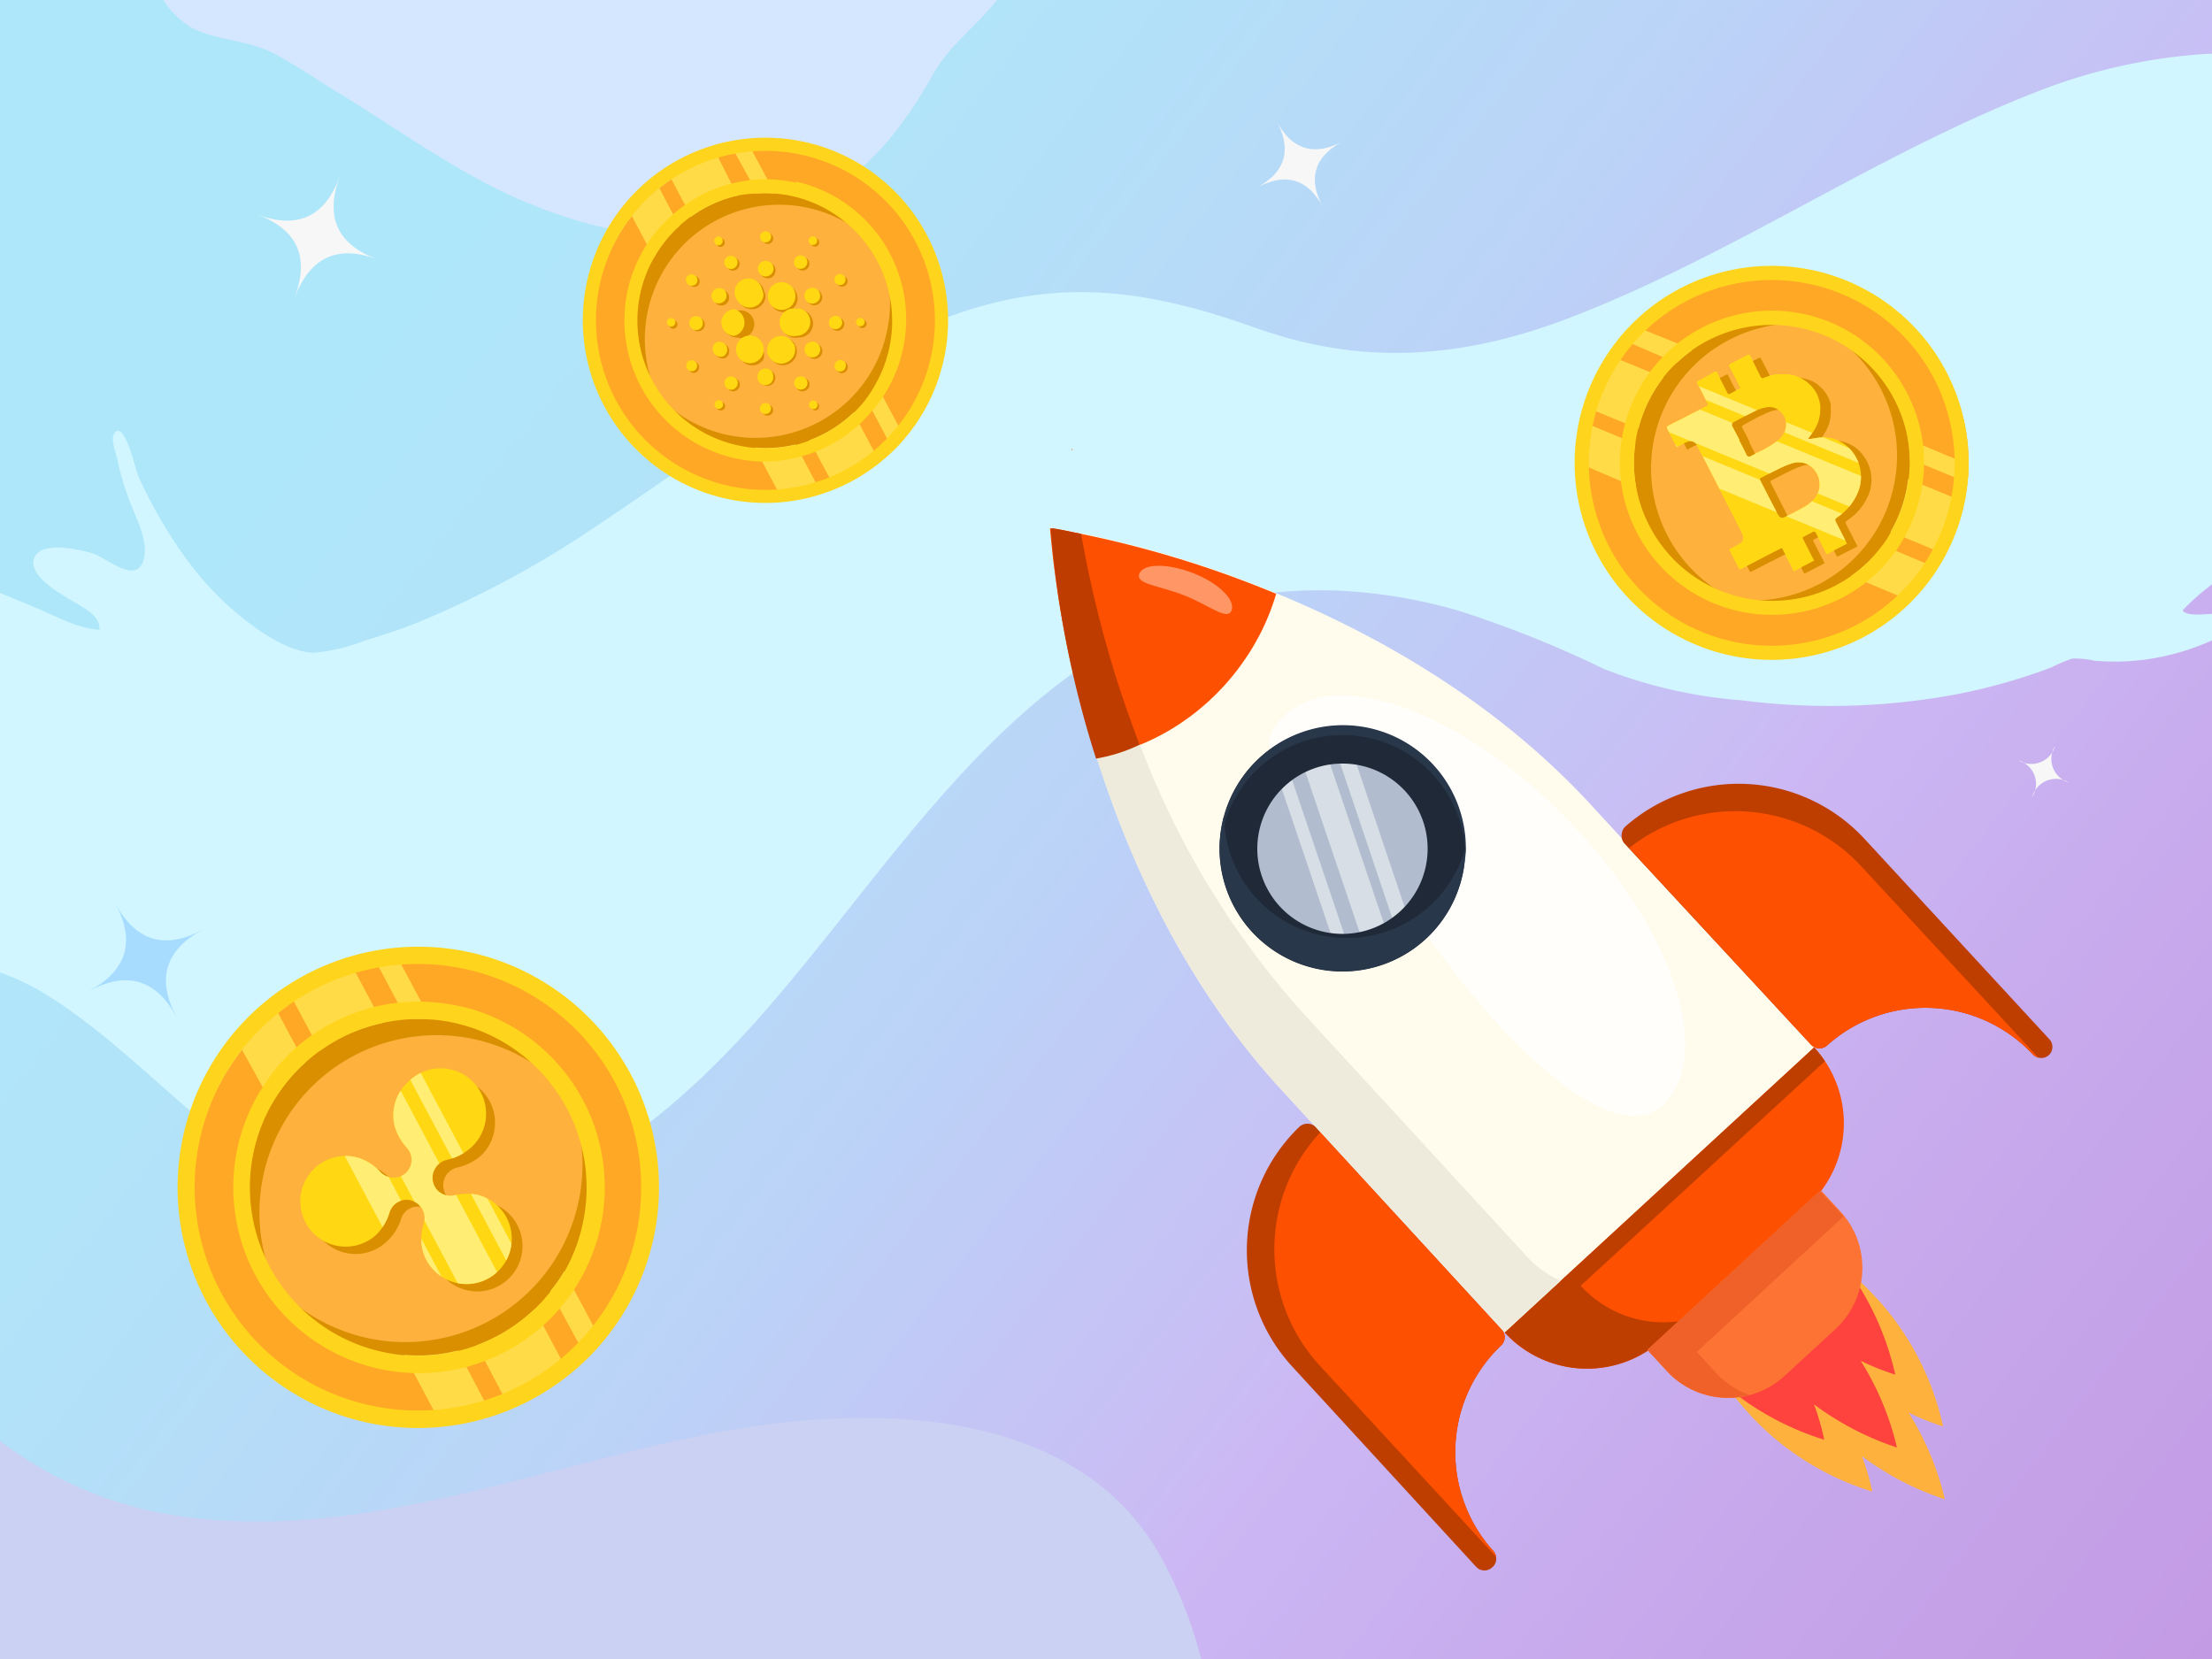 <svg xmlns="http://www.w3.org/2000/svg" viewBox="0 0 160 120"><rect x="0" y="0" width="160" height="120" fill="#808080" stroke="none"/><defs><clipPath id="clip-path"><path d="M91.56 66.48A7.53 7.53 0 1 0 92 55.85a7.53 7.53 0 0 0-.44 10.63" class="cls-1"/></clipPath><clipPath id="clip-path-2"><path id="b_stroke" d="M122.87 27.55c-.11.05-.13.1-.07.21l.48.94.23.45c.08.16.08.16-.08.24l-2.76 1.41c-.1.05-.13.1-.07.2l.1.21c.07.12.13.24.19.36l.33.63c0 .1.1.12.19.07a5 5 0 0 1 .64-.31.51.51 0 0 1 .67.21c.09.16.18.32.26.48l.21.4c.31.59.61 1.18.91 1.77l1.71 3.32a5 5 0 0 1 .24.52.48.48 0 0 1-.22.68c-.19.12-.39.23-.59.33s-.14.08-.07.22c.19.39.39.77.59 1.15.08.16.08.16.24.08l2.75-1.42c.15-.07.15-.07.22.08l.79 1.53 1.46-.76-.75-1.47c-.11-.23-.12-.19.1-.31l.56-.29c.11-.06.16 0 .21.06l.72 1.4c0 .05.05.1.08.14l1.46-.75-.83-1.63c-.06-.11 0-.17.06-.24a3.94 3.94 0 0 0 1.48-1.68 2.92 2.92 0 0 0-.25-3 2.67 2.67 0 0 0-1.34-1 2.8 2.8 0 0 0-1.34-.1l-.44.07h-.17c.1-.15.2-.27.3-.4a4 4 0 0 0 .24-.38 2.66 2.66 0 0 0 .35-1.24 3 3 0 0 0 0-.43 2 2 0 0 0-.06-.3 2.5 2.5 0 0 0-.29-.7 2.7 2.7 0 0 0-.55-.62 2.5 2.5 0 0 0-1-.51 3.65 3.65 0 0 0-2.19.16.15.15 0 0 1-.22-.08c-.24-.49-.49-1-.74-1.46-.09-.16-.09-.16-.25-.07l-1.13.58c-.18.09-.18.09-.09.27.24.45.47.91.7 1.36.08.14.08.14-.07.22l-.62.32c-.1.06-.15.05-.21-.06-.23-.47-.48-.94-.72-1.41 0-.1-.09-.13-.18-.09Zm8.24 8.68a4 4 0 0 1-.89.6 13 13 0 0 1-1.16.58.27.27 0 0 1-.38-.09 2.7 2.7 0 0 1-.28-.49c-.16-.29-.3-.58-.45-.86l-.64-1.25v-.12c.49-.25 1-.52 1.48-.75a5 5 0 0 1 .73-.3 1.55 1.55 0 0 1 1.28.06 1.65 1.65 0 0 1 .31 2.62m-4.34-6.41a3.3 3.3 0 0 1 1.09-.37 1.21 1.21 0 0 1 1.29.89 1.2 1.2 0 0 1 0 .72 1 1 0 0 1-.13.33 1.8 1.8 0 0 1-.46.51 8 8 0 0 1-1.2.73l-.3.14-.48.26c-.1 0-.16 0-.22-.07l-.27-.55c-.1-.18-.19-.37-.29-.56v-.07l-.53-1c0-.1 0-.15.07-.21.48-.26.95-.52 1.43-.75" class="cls-2" data-name="b stroke"/></clipPath><clipPath id="clip-path-3"><path d="M34.72 86.46a3.9 3.9 0 0 0-1.86 0 1.28 1.28 0 0 1-1.55-1 1.33 1.33 0 0 1 1-1.56 3.85 3.85 0 0 0 1.69-.83 3.29 3.29 0 1 0-4.47-4.82 3.25 3.25 0 0 0-1 3.14 3.8 3.8 0 0 0 .88 1.61 1.29 1.29 0 0 1-.06 1.85 1.33 1.33 0 0 1-1.85-.09 3.6 3.6 0 0 0-1.53-1 3.28 3.28 0 1 0 1.26 5.54 3.8 3.8 0 0 0 .94-1.58 1.28 1.28 0 0 1 1.63-.87 1.31 1.31 0 0 1 .85 1.65 3.8 3.8 0 0 0-.11 1.83 3.28 3.28 0 1 0 4.18-3.86Z" class="cls-1"/></clipPath><linearGradient id="Безымянный_градиент_40" x1="-9.36" x2="190.77" y1="-9.45" y2="146.09" gradientUnits="userSpaceOnUse"><stop offset=".19" stop-color="#afe7fa"/><stop offset=".3" stop-color="#b2e2f9"/><stop offset=".44" stop-color="#bbd3f7"/><stop offset=".58" stop-color="#cabbf4"/><stop offset=".59" stop-color="#ccb8f4"/><stop offset=".7" stop-color="#c7a9ec"/><stop offset=".87" stop-color="#c298e3"/><stop offset="1" stop-color="#c092e0"/></linearGradient><style>.cls-1{fill:none}.cls-2{fill:#ffd712}.cls-9{fill:#fd5000}.cls-14{fill:#29374a}.cls-15{fill:#feb13d}.cls-17{fill:#be3e00}.cls-19{fill:#fd7333}.cls-23{fill:#fea826}.cls-24{fill:#d98f00}.cls-25{fill:#ffdc47}.cls-26{fill:#ffd41c}.cls-29{fill:#ffee73}.cls-31{fill:#f7f7f7}</style></defs><g id="Слой_1" data-name="Слой 1"><path d="M0 0h160v120H0z" style="fill:url(#Безымянный_градиент_40)"/><path d="M160 42.27a17 17 0 0 0-2.13 1.88c.25.4 1.29.3 2.13.25v1.92a17.3 17.3 0 0 1-5 1.41 16.7 16.7 0 0 1-3.53.06 5.8 5.8 0 0 0-1.59-.15 12 12 0 0 0-1.53.65 42 42 0 0 1-7.21 2 50.1 50.1 0 0 1-15.12.37 34.8 34.8 0 0 1-10-2.27 79 79 0 0 0-10.66-4.26c-7.56-2.13-15.6-2.08-22.7 1.49-12.88 6.46-20.2 20.22-29.86 30.29-7.28 7.58-18.44 15.36-29.29 10.89-8-3.29-13.13-10.56-20.39-15A18.6 18.6 0 0 0 0 70.34V42.89l2.43 1c1.43.59 3.19 1.6 4.76 1.66.1-.78-.72-1.34-1.31-1.7-.92-.58-3.82-2-3.43-3.4s3.31-.7 4.26-.42 3.13 2.3 3.67.49c.39-1.3-.46-2.84-.89-4a19.7 19.7 0 0 1-1-3.27c-.09-.45-.49-1.45-.24-1.88C9 30.25 9.8 34 10 34.43a33.6 33.6 0 0 0 3.52 6.06 23.3 23.3 0 0 0 2.63 3c1.56 1.45 4.26 3.61 6.49 3.73a13.3 13.3 0 0 0 3.79-.9c1.23-.36 2.45-.77 3.65-1.24a71.7 71.7 0 0 0 13.37-7.24C51.91 32.22 60 25.73 69.73 22.53c7.54-2.48 13.83-1.4 21.08 1.18 7.94 2.84 15.29 2.2 23.11-.87 11.52-4.5 21.74-11.62 33.22-16.13a40.6 40.6 0 0 1 12.57-2.82h.29Z" style="fill:#d1f6ff"/><path d="M86.88 120H0v-15.78a28 28 0 0 0 11.76 5.24c14.17 2.6 28.3-4 42.08-6.18 10.38-1.66 24-1.14 29.94 9a31 31 0 0 1 3.1 7.72" style="fill:#cad1f2"/><path d="M72.1 0c-1.44 1.89-3.41 3.23-4.6 5.36-2.24 4-4.87 7.32-9.12 9.47-6.91 3.51-13.78 2.58-20.68-.35-4.64-2-9-5.19-13.32-7.83-1.54-.94-3.06-2-4.66-2.83-1.86-.95-4.26-.89-6-1.9A6.4 6.4 0 0 1 11.81 0Z" style="fill:#d4e7ff"/></g><g id="Слой_2" data-name="Слой 2"><path d="m92.73 78.87 16.14 17.54 22.4-20.61-16.14-17.53c-6.91-7.52-15.47-12.34-22.82-15.36a76.5 76.5 0 0 0-16.2-4.73H76a74.6 74.6 0 0 0 3.37 16.66c2.35 7.56 6.44 16.51 13.36 24.03" style="fill:#fffced"/><path d="M101.47 65c-5.83-9.13-12.3-9.57-8.57-13.21s12.88-.31 20.45 7.44 10.69 17 7 20.62S107.8 75 101.47 65" style="fill:#fffefa"/><path d="M79.32 54.81a16.5 16.5 0 0 0 5.29-2 17 17 0 0 0 2.87-2.14 17 17 0 0 0 2.39-2.72 16.7 16.7 0 0 0 2.44-5 76.5 76.5 0 0 0-16.2-4.73h-.16a74.6 74.6 0 0 0 3.37 16.59" class="cls-9"/><path d="M91.56 66.48A7.53 7.53 0 1 0 92 55.85a7.53 7.53 0 0 0-.44 10.63" style="fill:#b1bdce"/><g style="clip-path:url(#clip-path)"><path d="m103.15 70.204-1.045.352-7.417-22.021 1.045-.352zm-1.61.843-1.771.6-7.424-21.96 1.771-.599zm-2.822.915-.863.291-7.424-21.959.862-.291z" style="fill:#d8dee6"/></g><path d="M103.12 67.93a8.89 8.89 0 1 0-12.56-.52 8.9 8.9 0 0 0 12.56.52M92.93 56.86a6.16 6.16 0 1 1-.36 8.7 6.16 6.16 0 0 1 .36-8.7" style="fill:#1f2937"/><path d="M91.08 54.84A8.89 8.89 0 0 1 106 62.07a8.89 8.89 0 0 0-17.75-.74 8.9 8.9 0 0 1 2.83-6.49" class="cls-14"/><path d="M88.54 59A8.89 8.89 0 0 0 106 61.32 8.89 8.89 0 1 1 88.54 59" class="cls-14"/><path d="M134 92.18c.67.61 1.35 1.28 2 2a20.1 20.1 0 0 1 4.55 9 18 18 0 0 1-2.49-1 21 21 0 0 1 2.62 6.27 21 21 0 0 1-6-3.12 18 18 0 0 1 .75 2.56 20.1 20.1 0 0 1-8.58-5.27c-.68-.72-1.29-1.46-1.84-2.17Z" class="cls-15"/><path d="M133.93 92.2a20.8 20.8 0 0 1 3.16 7.23 18 18 0 0 1-2.5-1 20.6 20.6 0 0 1 2.62 6.27 21 21 0 0 1-6-3.12 17 17 0 0 1 .74 2.56 20.6 20.6 0 0 1-6.94-3.73Z" style="fill:#fe423d"/><path d="m95.17 81.52 13.43 14.62a.82.82 0 0 1 0 1.16 10.65 10.65 0 0 0-.58 14.89.74.74 0 0 1 .19.41.78.78 0 0 1-.25.75.82.82 0 0 1-1.17 0L93.41 98.78A12.41 12.41 0 0 1 94 81.49a.9.9 0 0 1 .59-.21.84.84 0 0 1 .58.24" class="cls-17"/><path d="m95.51 81.89 13.09 14.25a.82.82 0 0 1 0 1.16 10.65 10.65 0 0 0-.58 14.89.74.74 0 0 1 .19.41L95.4 98.71a12.43 12.43 0 0 1 .11-16.82" class="cls-9"/><path d="M117.49 61 131 75.57a.83.83 0 0 0 1.16.05 10.64 10.64 0 0 1 14.88.65.8.8 0 0 0 .4.23.82.82 0 0 0 .77-.19.82.82 0 0 0 0-1.17l-13.37-14.49a12.4 12.4 0 0 0-17.28-.86.84.84 0 0 0-.26.57.82.82 0 0 0 .19.64" class="cls-17"/><path d="M117.84 61.34 131 75.57a.83.83 0 0 0 1.16.05 10.64 10.64 0 0 1 14.88.65.8.8 0 0 0 .4.23L134.6 62.63a12.4 12.4 0 0 0-16.76-1.29m12.917 25.874-10.477 9.644a8.1 8.1 0 0 1-11.446-.474l22.397-20.615a8.1 8.1 0 0 1-.474 11.445" class="cls-9"/><path d="M108.84 96.38a8.08 8.08 0 0 0 11.44.47l1.45-1.33a8.6 8.6 0 0 1-1.76.12 8.1 8.1 0 0 1-5.63-2.64L132 76.76a8 8 0 0 0-.78-1Z" class="cls-17"/><path d="m108.83 96.38-16.1-17.51c-6.92-7.52-11-16.47-13.41-24.06 0-.11-.07-.22-.1-.33a12 12 0 0 0 3.23-.65 61.2 61.2 0 0 0 11.78 19.42l16.1 17.51a7.7 7.7 0 0 0 2.55 1.89Z" style="fill:#efebdc"/><path d="M77.51 32.54h.1l-.12-.07a.1.1 0 0 0 .02.07" class="cls-9"/><path d="m132.678 96.202-3.583 3.298a6 6 0 0 1-8.478-.351l-1.388-1.508 12.507-11.514 1.355 1.472a6 6 0 0 1-.413 8.603" class="cls-19"/><path d="m119.16 97.64 1.39 1.51.26.27a6 6 0 0 0 8.28.08l3.58-3.29a6.05 6.05 0 0 0 .56-8.31l-.2-.24-1.4-1.51Z" class="cls-19"/><path d="m119.16 97.64 1.39 1.51.26.27a6.05 6.05 0 0 0 5.73 1.48 6.1 6.1 0 0 1-2.16-1.33l-.26-.27-1.39-1.51 10.6-9.79-.1-.12-.2-.24-1.4-1.51Z" style="fill:#ef6129"/><path d="M76 38.22h.1c.31 0 1 .17 2.1.39a83 83 0 0 0 2.6 10.62q.72 2.25 1.63 4.64a11.8 11.8 0 0 1-3.15 1A73.7 73.7 0 0 1 76 38.22" style="fill:#be3c00"/><path d="M82.41 41.5c-.3.76 1.42.84 3.26 1.57s3.11 1.85 3.41 1.09-.94-2-2.79-2.71-3.58-.71-3.88.05" style="fill:#fe9666"/><path d="M68.17 26.19a12.64 12.64 0 0 1-2.72 5.48 10 10 0 0 1-.83.9c-.31.3-.64.59-1 .86a12.9 12.9 0 0 1-3.22 1.87c-.33.13-.67.25-1 .35a12.67 12.67 0 0 1-6.4.24 12.75 12.75 0 0 1-7.3-20.29 13 13 0 0 1 2-2c.27-.22.56-.44.85-.64a13 13 0 0 1 3.36-1.64q.63-.2 1.26-.33a12 12 0 0 1 1.21-.19 12.76 12.76 0 0 1 13.79 15.39" class="cls-23"/><path d="M64.76 25.4a10.1 10.1 0 0 1-2.08 4.27c-.2.24-.41.48-.63.7a9 9 0 0 1-.74.67 9.9 9.9 0 0 1-2.45 1.47c-.25.1-.51.19-.77.27a8.8 8.8 0 0 1-2.1.41 9.3 9.3 0 0 1-2.72-.19A9.75 9.75 0 0 1 46 21.28a10.1 10.1 0 0 1 1.84-4 9.7 9.7 0 0 1 1.5-1.57 8 8 0 0 1 .65-.5 9.4 9.4 0 0 1 2.54-1.29 8 8 0 0 1 .95-.27c.3-.06.61-.12.91-.15a9.3 9.3 0 0 1 3.1.15 9.76 9.76 0 0 1 7.27 11.75" class="cls-15"/><path d="M46.87 22.44a9.7 9.7 0 0 0 1.53 7.66 9.72 9.72 0 1 1 14.94-12.34 9.72 9.72 0 0 0-16.47 4.68" class="cls-24"/><path d="M64.15 24a9.7 9.7 0 0 0-1.53-7.66 9.72 9.72 0 1 1-14.94 12.39A9.72 9.72 0 0 0 64.15 24" class="cls-24"/><path d="M49.13 16.35a9.1 9.1 0 0 0-1.83 2.3l-.52-1-1.09-2.05a13 13 0 0 1 2-2l1 1.9Zm10.26 19.3a13 13 0 0 1-2.79.51l-1.48-2.79-.52-1a9 9 0 0 0 2.93-.22L58 33Zm-6-21.51A9.1 9.1 0 0 0 50 15.67l-.45-.85-1-1.88a13 13 0 0 1 3.36-1.64l1 2Zm10.25 19.29a12.9 12.9 0 0 1-3.24 1.87L59 32.69l-.45-.85a9.2 9.2 0 0 0 3.18-2l.46.87ZM56 14a8 8 0 0 0-1.31 0l-.45-1-1.1-2a12 12 0 0 1 1.21-.19L55.52 13Zm9.45 17.67a10 10 0 0 1-.83.9l-1.49-2.8-.48-.91a8 8 0 0 0 .73-1.09l.52 1Z" class="cls-25"/><path d="M57.56 13.21a10.3 10.3 0 0 0-2-.24c-.43 0-.86 0-1.28.06a10 10 0 0 0-1.31.24 10.1 10.1 0 0 0-3.41 1.55 9 9 0 0 0-.85.66A10.16 10.16 0 0 0 45.4 21a10.22 10.22 0 0 0 7.77 12.15 11 11 0 0 0 1.95.24A10.1 10.1 0 0 0 58 33a9 9 0 0 0 1-.33 10.2 10.2 0 0 0 3.19-2 11 11 0 0 0 .93-1 10 10 0 0 0 .77-1 10.21 10.21 0 0 0-6.34-15.54Zm5.09 15.65a8.6 8.6 0 0 1-.91 1 9.2 9.2 0 0 1-3.18 2 9 9 0 0 1-1 .32 9 9 0 0 1-2.93.22 8.4 8.4 0 0 1-1.22-.18 9.23 9.23 0 0 1-6.11-13.57 9.1 9.1 0 0 1 1.83-2.3 8 8 0 0 1 .84-.68 9.1 9.1 0 0 1 3.42-1.53 8.4 8.4 0 0 1 1.33-.14A8 8 0 0 1 56 14a8.6 8.6 0 0 1 1.32.19 9.26 9.26 0 0 1 7 11 9.1 9.1 0 0 1-1 2.61 8 8 0 0 1-.67 1.06" class="cls-26"/><path d="M52.52 36.07A13.21 13.21 0 1 1 68.27 26a13.22 13.22 0 0 1-15.75 10.07M58 11.2a12.26 12.26 0 1 0 9.34 14.61A12.27 12.27 0 0 0 58 11.2" class="cls-26"/><g id="Layer_2" data-name="Layer 2"><g id="Layer_1-2" data-name="Layer 1-2"><path d="M52.32 23.41a1 1 0 0 0 .9 1h.06a1 1 0 1 0 0-1.92 1 1 0 0 0-.96.92m-3.59-.25a.31.31 0 0 0-.33.29.31.31 0 0 0 .29.33.31.31 0 1 0 0-.62Zm3.53-5.34a.31.31 0 0 0 .13-.42.32.32 0 0 0-.42-.14.31.31 0 0 0-.13.42.3.3 0 0 0 .42.14m.97 1.7a.48.48 0 1 0-.64-.21.47.47 0 0 0 .64.21M50 20.69a.4.4 0 0 0 .55-.11.41.41 0 0 0-.12-.55.39.39 0 0 0-.55.12.38.38 0 0 0 .12.54m.53 2.31a.48.48 0 0 0-.51.45.49.49 0 0 0 .46.51.48.48 0 0 0 .5-.45.47.47 0 0 0-.45-.51M50 26.22a.41.41 0 0 0-.18.53.4.4 0 0 0 .54.18.41.41 0 0 0 .17-.54.4.4 0 0 0-.53-.17M51.87 22a.55.55 0 0 0 .78-.16.56.56 0 0 0-.16-.78.57.57 0 0 0-.79.16.56.56 0 0 0 .17.78m5.92-2.51a.49.49 0 0 0 .67-.14.48.48 0 1 0-.8-.53.48.48 0 0 0 .13.67m.99-1.7a.31.31 0 0 0 .43-.09.32.32 0 0 0-.09-.43.3.3 0 0 0-.43.09.31.31 0 0 0 .09.43m-.91 4.7a1 1 0 1 0-.11 1.92h.05a1 1 0 0 0 1-1 1 1 0 0 0-.9-1Zm-4.32-.56a1 1 0 0 0 1.82-.44.9.9 0 0 0-.1-.43 1 1 0 1 0-1.72.87m7.54-1.24a.38.38 0 0 0 .17-.53.4.4 0 0 0-.71.36.41.41 0 0 0 .54.17m-2.44.31a.57.57 0 1 0 .76.25.56.56 0 0 0-.76-.25m-3.14-3.35a.41.41 0 0 0 .42-.38.41.41 0 0 0-.38-.42.4.4 0 1 0 0 .8Zm-.01 2.48a.56.56 0 0 0 .6-.53.57.57 0 1 0-.6.53m-3.06 5.78a.56.56 0 0 0 .25-.76.57.57 0 0 0-.76-.25.57.57 0 0 0 .51 1Z" class="cls-24"/><path d="M55.87 21a1 1 0 1 0 1.33-.28 1 1 0 0 0-.53-.15 1 1 0 0 0-.8.43m1.67 4a1 1 0 1 0-.42 1.29 1 1 0 0 0 .43-1.29Zm1.68-.08a.56.56 0 0 0-.78.16.56.56 0 0 0 .17.78.56.56 0 0 0 .78-.16.56.56 0 0 0-.17-.78m1.85-1.45a.48.48 0 0 0-.46-.5.47.47 0 0 0-.5.45.47.47 0 0 0 .45.51.5.5 0 0 0 .51-.46m1.33-.34a.31.31 0 0 0-.33.29.31.31 0 1 0 .62 0 .31.31 0 0 0-.29-.29m-1.26 3.09a.39.39 0 0 0-.54.11.4.4 0 1 0 .66.44.39.39 0 0 0-.12-.55m-8.83 2.9a.32.32 0 0 0-.43.09.31.31 0 0 0 .52.34.31.31 0 0 0-.09-.43m6.52-.03a.31.31 0 0 0-.13.42.32.32 0 0 0 .42.14.32.32 0 0 0-.29-.56M55.22 26a1 1 0 0 0-1.61-1.06 1 1 0 0 0 .28 1.34 1 1 0 0 0 .52.15.94.94 0 0 0 .81-.43m-1.92 1.43a.48.48 0 0 0-.67.13.49.49 0 0 0 .14.67.48.48 0 0 0 .66-.14.47.47 0 0 0-.13-.66m2.24 1.84a.39.39 0 0 0-.42.37.4.4 0 0 0 .8.05.4.4 0 0 0-.38-.42m.01-2.49a.56.56 0 0 0-.6.53.57.57 0 0 0 .53.6.58.58 0 0 0 .6-.54.55.55 0 0 0-.53-.59m2.31.61a.48.48 0 1 0 .44.85.48.48 0 0 0 .21-.64.48.48 0 0 0-.65-.21" class="cls-24"/></g></g><g id="Layer_2-2" data-name="Layer 2"><g id="Layer_1-2-2" data-name="Layer 1-2"><path d="M52.17 23.29a1 1 0 0 0 .9 1h.06a1 1 0 0 0 0-1.92 1 1 0 0 0-.96.92M48.58 23a.31.31 0 0 0-.33.29.3.3 0 0 0 .29.33.31.31 0 0 0 0-.62Zm3.53-5.3a.31.31 0 1 0-.29-.55.3.3 0 0 0-.13.41.3.3 0 0 0 .42.14m.97 1.71a.49.49 0 0 0 .22-.65.48.48 0 1 0-.22.65m-3.28 1.17a.4.4 0 1 0 .43-.67.39.39 0 0 0-.55.12.39.39 0 0 0 .12.55m.58 2.29a.48.48 0 1 0-.05 1 .47.47 0 0 0 .5-.45.47.47 0 0 0-.45-.55m-.53 3.23a.39.39 0 0 0-.17.53.39.39 0 0 0 .53.18.41.41 0 0 0 .17-.54.4.4 0 0 0-.53-.17m1.87-4.22a.57.57 0 0 0 .62-.95.57.57 0 0 0-.79.16.58.58 0 0 0 .17.79m5.92-2.51a.49.49 0 0 0 .67-.14.48.48 0 1 0-.8-.53.48.48 0 0 0 .13.67m.99-1.7a.31.31 0 0 0 .43-.09.32.32 0 0 0-.09-.43.31.31 0 0 0-.43.09.32.32 0 0 0 .09.43m-.91 4.7a1 1 0 1 0-.11 1.92 1 1 0 0 0 1-1 1 1 0 0 0-.9-1Zm-4.32-.56a1 1 0 0 0 1.82-.44.9.9 0 0 0-.1-.43 1 1 0 1 0-1.72.87m7.54-1.23a.4.4 0 1 0-.54-.18.42.42 0 0 0 .54.18m-2.44.3a.57.57 0 1 0 .76.25.56.56 0 0 0-.76-.25m-3.14-3.35a.41.41 0 0 0 .42-.38.4.4 0 1 0-.42.38M55.35 20a.58.58 0 0 0 .6-.54.55.55 0 0 0-.53-.59.56.56 0 0 0-.6.53.58.58 0 0 0 .53.6m-3.06 5.79a.56.56 0 0 0 .25-.76.57.57 0 0 0-.76-.25.57.57 0 0 0 .51 1Z" class="cls-2"/><path d="M55.72 20.84a1 1 0 1 0 1.33-.28 1 1 0 0 0-.53-.15 1 1 0 0 0-.8.43m1.67 4.03a1 1 0 1 0-.39 1.29 1 1 0 0 0 .43-1.29Zm1.68-.07a.56.56 0 0 0-.78.16.57.57 0 1 0 .78-.16m1.85-1.45a.48.48 0 0 0-.45-.5.47.47 0 0 0-.51.45.47.47 0 0 0 .45.51.5.5 0 0 0 .51-.46m1.33-.35a.31.31 0 0 0-.33.29.31.31 0 1 0 .62 0 .31.31 0 0 0-.29-.29M61 26.1a.39.39 0 0 0-.54.11.4.4 0 1 0 .66.44.39.39 0 0 0-.12-.55M52.16 29a.32.32 0 0 0-.43.09.31.31 0 0 0 .52.34.31.31 0 0 0-.09-.43m6.53 0a.31.31 0 0 0-.14.42.32.32 0 0 0 .42.14.31.31 0 0 0 .13-.42.3.3 0 0 0-.41-.14m-3.62-3.17a1 1 0 1 0-.81.44 1 1 0 0 0 .81-.44m-1.92 1.48a.48.48 0 0 0-.67.13.49.49 0 0 0 .14.67.47.47 0 0 0 .66-.14.47.47 0 0 0-.13-.66m2.24 1.84a.4.4 0 0 0-.42.37.4.4 0 0 0 .8.05.4.4 0 0 0-.38-.42m.01-2.49a.56.56 0 0 0-.6.53.57.57 0 1 0 1.13.06.55.55 0 0 0-.53-.59m2.31.61a.48.48 0 0 0-.21.65.48.48 0 1 0 .21-.65" class="cls-2"/></g></g><path d="M140.87 27.18a13.6 13.6 0 0 1 1.52 6.42 11 11 0 0 1-.08 1.31 13 13 0 0 1-.22 1.39 13.8 13.8 0 0 1-1.4 3.78c-.19.34-.39.67-.61 1a13.6 13.6 0 0 1-2 2.34 14 14 0 0 1-3.19 2.26 13.75 13.75 0 0 1-20-11.84 14 14 0 0 1 .26-3 11 11 0 0 1 .27-1.12 13.7 13.7 0 0 1 1.69-3.72 12.8 12.8 0 0 1 1.69-2.13 13.5 13.5 0 0 1 3.57-2.64 13.73 13.73 0 0 1 18.5 5.95" class="cls-23"/><path d="M137.5 28.87a10.9 10.9 0 0 1 1.21 5v1c0 .32-.09.72-.16 1.07a10.7 10.7 0 0 1-1 2.9c-.14.26-.29.51-.45.76a10.4 10.4 0 0 1-1.47 1.78 10.2 10.2 0 0 1-2.39 1.72 10.52 10.52 0 0 1-14.08-4.77 11 11 0 0 1-1.2-4.57 10.8 10.8 0 0 1 .16-2.34 8 8 0 0 1 .2-.86 10 10 0 0 1 1.22-2.82c.19-.3.39-.59.61-.88a9 9 0 0 1 .65-.75 10.3 10.3 0 0 1 2.68-2 10.51 10.51 0 0 1 14.02 4.76" class="cls-15"/><path d="M120.6 38.71a10.48 10.48 0 0 0 6.54 5.29 10.49 10.49 0 1 1 3.93-20.54 10.49 10.49 0 0 0-10.47 15.25" class="cls-24"/><path d="M136.06 28.16a10.5 10.5 0 0 0-6.54-5.32 10.49 10.49 0 1 1-3.92 20.54 10.49 10.49 0 0 0 10.46-15.22" class="cls-24"/><path id="b_stroke-2" d="M122.87 27.55c-.11.05-.13.1-.07.21l.48.94.23.45c.08.16.08.16-.08.24l-2.76 1.41c-.1.05-.13.1-.07.2l.1.21c.07.12.13.24.19.36l.33.63c0 .1.1.12.19.07a5 5 0 0 1 .64-.31.51.51 0 0 1 .67.21c.09.16.18.32.26.48l.21.4c.31.59.61 1.18.91 1.77l1.71 3.32a5 5 0 0 1 .24.52.48.48 0 0 1-.22.68c-.19.12-.39.23-.59.33s-.14.08-.07.22c.19.39.39.77.59 1.15.08.16.08.16.24.08l2.75-1.42c.15-.07.15-.07.22.08l.79 1.53 1.46-.76-.75-1.47c-.11-.23-.12-.19.1-.31l.56-.29c.11-.06.16 0 .21.06l.72 1.4c0 .05.05.1.08.14l1.46-.75-.83-1.63c-.06-.11 0-.17.06-.24a3.94 3.94 0 0 0 1.48-1.68 2.92 2.92 0 0 0-.25-3 2.67 2.67 0 0 0-1.34-1 2.8 2.8 0 0 0-1.34-.1l-.44.07h-.17c.1-.15.2-.27.3-.4a4 4 0 0 0 .24-.38 2.66 2.66 0 0 0 .35-1.24 3 3 0 0 0 0-.43 2 2 0 0 0-.06-.3 2.5 2.5 0 0 0-.29-.7 2.7 2.7 0 0 0-.55-.62 2.5 2.5 0 0 0-1-.51 3.65 3.65 0 0 0-2.19.16.15.15 0 0 1-.22-.08c-.24-.49-.49-1-.74-1.46-.09-.16-.09-.16-.25-.07l-1.13.58c-.18.09-.18.09-.09.27.24.45.47.91.7 1.36.08.14.08.14-.07.22l-.62.32c-.1.06-.15.05-.21-.06-.23-.47-.48-.94-.72-1.41 0-.1-.09-.13-.18-.09Zm8.24 8.68a4 4 0 0 1-.89.6 13 13 0 0 1-1.16.58.27.27 0 0 1-.38-.09 2.7 2.7 0 0 1-.28-.49c-.16-.29-.3-.58-.45-.86l-.64-1.25v-.12c.49-.25 1-.52 1.48-.75a5 5 0 0 1 .73-.3 1.55 1.55 0 0 1 1.28.06 1.65 1.65 0 0 1 .31 2.62m-4.34-6.41a3.3 3.3 0 0 1 1.09-.37 1.21 1.21 0 0 1 1.29.89 1.2 1.2 0 0 1 0 .72 1 1 0 0 1-.13.33 1.8 1.8 0 0 1-.46.51 8 8 0 0 1-1.2.73l-.3.14-.48.26c-.1 0-.16 0-.22-.07l-.27-.55c-.1-.18-.19-.37-.29-.56v-.07l-.53-1c0-.1 0-.15.07-.21.48-.26.95-.52 1.43-.75" data-name="b stroke" style="fill:#fffb00"/><path d="M118.29 32.09a9.7 9.7 0 0 0 .06 3.17l-1.11-.46-2.33-1a14 14 0 0 1 .26-3l2.14.89Zm21.79 8.99a13.6 13.6 0 0 1-2 2.34l-3.08-1.3-1.11-.46a9.8 9.8 0 0 0 2.28-2.21l1 .41Zm-19.77-13.75a10 10 0 0 0-1.79 3.67l-1-.4-2.12-.87a13.7 13.7 0 0 1 1.71-3.73l2.22.91Zm21.78 8.98a13.8 13.8 0 0 1-1.4 3.78l-2.95-1.22-1-.39a10 10 0 0 0 1.28-3.83l1 .4Zm-19.71-10.96a10 10 0 0 0-1.09.9l-1-.42-2.33-1a12 12 0 0 1 .87-1l2.47 1Zm20.01 8.25a11 11 0 0 1-.08 1.31l-3.15-1.3-1-.42a10 10 0 0 0-.14-1.41l1.1.45Z" class="cls-25"/><path id="b_stroke-3" d="M123.62 27.73c-.11.05-.13.11-.07.21l.48.94c.08.15.16.3.23.45s.08.16-.07.24L121.42 31c-.09.05-.12.09-.07.2s.07.13.11.2.12.24.19.36.21.42.32.64.1.11.19.06a5 5 0 0 1 .65-.31.51.51 0 0 1 .66.22 4 4 0 0 1 .27.47l.21.4.9 1.77 1.71 3.32a5 5 0 0 1 .25.52.5.5 0 0 1-.22.69c-.19.12-.39.22-.59.32s-.15.09-.08.23c.2.38.4.76.59 1.14.08.16.09.16.24.08l2.76-1.41c.14-.08.14-.08.22.07l.78 1.53 1.47-.76-.75-1.47c-.12-.23-.13-.19.1-.31l.55-.29c.11-.06.16 0 .22.07.23.47.47.93.71 1.4l.08.13 1.47-.75-.84-1.63c-.06-.11 0-.16.07-.23a4.07 4.07 0 0 0 1.47-1.66 2.88 2.88 0 0 0-.25-3 2.6 2.6 0 0 0-1.34-1 2.7 2.7 0 0 0-1.33-.1l-.44.07h-.17c.09-.14.2-.27.3-.4l.23-.37a2.7 2.7 0 0 0 .36-1.24 3 3 0 0 0 0-.44v-.3a2.6 2.6 0 0 0-.3-.7 2.8 2.8 0 0 0-.54-.62 2.3 2.3 0 0 0-1-.5 3.5 3.5 0 0 0-2.19.16c-.11 0-.17 0-.22-.09l-.76-1.47c-.08-.16-.08-.16-.25-.08l-1.12.58c-.18.09-.18.09-.09.27.23.45.46.91.7 1.36.07.15.07.15-.08.22l-.62.32c-.1.06-.15.05-.2-.06-.24-.47-.49-.94-.72-1.41 0-.1-.09-.13-.18-.09-.43.22-.85.42-1.23.62m8.25 8.68a4.2 4.2 0 0 1-.9.6 11 11 0 0 1-1.16.58.28.28 0 0 1-.38-.09 3 3 0 0 1-.28-.49c-.15-.29-.3-.57-.44-.86-.21-.42-.42-.83-.64-1.24v-.13c.49-.25 1-.52 1.48-.75a5 5 0 0 1 .74-.3 1.52 1.52 0 0 1 1.27.06 1.66 1.66 0 0 1 .31 2.62M127.53 30a3.4 3.4 0 0 1 1.08-.37 1.22 1.22 0 0 1 1.3.89 1.4 1.4 0 0 1 0 .73 1.6 1.6 0 0 1-.14.33 1.65 1.65 0 0 1-.46.5 7.7 7.7 0 0 1-1.2.73l-.29.15c-.16.08-.33.16-.48.25s-.17 0-.22-.07-.18-.36-.28-.54-.19-.38-.29-.56v-.08c-.17-.34-.34-.69-.52-1-.06-.11 0-.16.06-.21.48-.26.91-.52 1.44-.75" class="cls-24" data-name="b stroke"/><path id="b_stroke-4" d="M122.87 27.55c-.11.05-.13.1-.07.21l.48.94.23.45c.08.16.08.16-.08.24l-2.76 1.41c-.1.05-.13.1-.07.2l.1.21c.07.12.13.24.19.36l.33.63c0 .1.1.12.19.07a5 5 0 0 1 .64-.31.51.51 0 0 1 .67.21c.09.16.18.32.26.48l.21.4c.31.59.61 1.18.91 1.77l1.71 3.32a5 5 0 0 1 .24.52.48.48 0 0 1-.22.68c-.19.12-.39.23-.59.33s-.14.08-.07.22c.19.39.39.77.59 1.15.08.16.08.16.24.08l2.75-1.42c.15-.07.15-.07.22.08l.79 1.53 1.46-.76-.75-1.47c-.11-.23-.12-.19.1-.31l.56-.29c.11-.06.16 0 .21.06l.72 1.4c0 .05.05.1.08.14l1.46-.75-.83-1.63c-.06-.11 0-.17.06-.24a3.94 3.94 0 0 0 1.48-1.68 2.92 2.92 0 0 0-.25-3 2.67 2.67 0 0 0-1.34-1 2.8 2.8 0 0 0-1.34-.1l-.44.07h-.17c.1-.15.2-.27.3-.4a4 4 0 0 0 .24-.38 2.66 2.66 0 0 0 .35-1.24 3 3 0 0 0 0-.43 2 2 0 0 0-.06-.3 2.5 2.5 0 0 0-.29-.7 2.7 2.7 0 0 0-.55-.62 2.5 2.5 0 0 0-1-.51 3.65 3.65 0 0 0-2.19.16.15.15 0 0 1-.22-.08c-.24-.49-.49-1-.74-1.46-.09-.16-.09-.16-.25-.07l-1.13.58c-.18.09-.18.09-.09.27.24.45.47.91.7 1.36.08.14.08.14-.07.22l-.62.32c-.1.06-.15.05-.21-.06-.23-.47-.48-.94-.72-1.41 0-.1-.09-.13-.18-.09Zm8.24 8.68a4 4 0 0 1-.89.6 13 13 0 0 1-1.16.58.27.27 0 0 1-.38-.09 2.7 2.7 0 0 1-.28-.49c-.16-.29-.3-.58-.45-.86l-.64-1.25v-.12c.49-.25 1-.52 1.48-.75a5 5 0 0 1 .73-.3 1.55 1.55 0 0 1 1.28.06 1.65 1.65 0 0 1 .31 2.62m-4.34-6.41a3.3 3.3 0 0 1 1.09-.37 1.21 1.21 0 0 1 1.29.89 1.2 1.2 0 0 1 0 .72 1 1 0 0 1-.13.33 1.8 1.8 0 0 1-.46.51 8 8 0 0 1-1.2.73l-.3.14-.48.26c-.1 0-.16 0-.22-.07l-.27-.55c-.1-.18-.19-.37-.29-.56v-.07l-.53-1c0-.1 0-.15.07-.21.48-.26.95-.52 1.43-.75" class="cls-2" data-name="b stroke"/><path d="m109.792 29.335.652-1.58 33.401 13.773-.652 1.581zm1.275-2.055.904-2.19 33.401 13.773-.903 2.191zm1.329-2.884.278-.674 33.402 13.773-.279.675z" class="cls-29" style="clip-path:url(#clip-path-2)"/><path d="M123.13 23.69a11.2 11.2 0 0 0-1.86 1.21 10 10 0 0 0-1 .93 9.6 9.6 0 0 0-.93 1.09 11.1 11.1 0 0 0-1.77 3.63 11 11 0 0 0-.25 1.14 10.9 10.9 0 0 0 1.07 6.81 11 11 0 0 0 14.81 4.76 10.9 10.9 0 0 0 3.93-3.4c.22-.32.43-.65.62-1a11 11 0 0 0 1.3-3.82 11 11 0 0 0 .12-1.43 13 13 0 0 0-.07-1.38 10.8 10.8 0 0 0-1.15-3.79 11 11 0 0 0-14.82-4.75m15 9.51a10.06 10.06 0 0 1-1.35 5.28 8 8 0 0 1-.64 1 9.8 9.8 0 0 1-2.28 2.21 11 11 0 0 1-1.14.69A10 10 0 0 1 119.29 38a9.9 9.9 0 0 1-.94-2.77 9.7 9.7 0 0 1-.06-3.17 8.5 8.5 0 0 1 .23-1.14 10 10 0 0 1 1.79-3.62 9 9 0 0 1 1-1.08 10 10 0 0 1 1.09-.9 10 10 0 0 1 15.6 6.47 10 10 0 0 1 .13 1.41" class="cls-26"/><path d="M134.67 46.15A14.25 14.25 0 1 1 140.84 27a14.26 14.26 0 0 1-6.17 19.15m-12.56-24.44a13.23 13.23 0 1 0 17.81 5.72 13.25 13.25 0 0 0-17.81-5.72" class="cls-26"/><path d="M47.12 89.86a16.6 16.6 0 0 1-3.57 7.23c-.35.41-.72.81-1.1 1.18a15 15 0 0 1-1.29 1.13 17 17 0 0 1-4.27 2.47c-.44.17-.88.32-1.33.46a16.78 16.78 0 0 1-15.45-29.07c.37-.3.74-.59 1.13-.85a16.9 16.9 0 0 1 4.43-2.16 16 16 0 0 1 1.66-.44c.52-.11 1.05-.19 1.59-.25a16.8 16.8 0 0 1 18.2 20.3" class="cls-23"/><path d="M42.63 88.82a13.3 13.3 0 0 1-2.73 5.63 12 12 0 0 1-.83.92c-.32.31-.64.61-1 .89a13 13 0 0 1-3.23 1.93c-.33.13-.67.26-1 .36a11.7 11.7 0 0 1-2.77.54 12.4 12.4 0 0 1-3.58-.25A12.85 12.85 0 0 1 18 83.39a13.4 13.4 0 0 1 2.42-5.23 13 13 0 0 1 2-2.08c.28-.23.56-.46.86-.66a12.4 12.4 0 0 1 3.34-1.7 11 11 0 0 1 1.26-.35 9 9 0 0 1 1.2-.2 12.3 12.3 0 0 1 4.08.2 12.84 12.84 0 0 1 9.47 15.45" class="cls-15"/><path d="M19.07 84.93a12.77 12.77 0 0 0 2 10.09 12.81 12.81 0 1 1 19.7-16.27 12.82 12.82 0 0 0-21.7 6.18" class="cls-24"/><path d="M41.83 87a12.8 12.8 0 0 0-2-10.1 12.81 12.81 0 1 1-19.7 16.31A12.82 12.82 0 0 0 41.83 87" class="cls-24"/><path d="M22.05 76.89a12 12 0 0 0-2.42 3L19 78.63l-1.5-2.71a17 17 0 0 1 2.61-2.66l1.33 2.49Zm13.51 25.44a16.8 16.8 0 0 1-3.67.66l-1.95-3.67-.69-1.32a11.8 11.8 0 0 0 3.86-.31l.61 1.15ZM27.65 74a12 12 0 0 0-4.5 2l-.59-1.12-1.32-2.47a16.9 16.9 0 0 1 4.43-2.16l1.38 2.59Zm13.51 25.4a17 17 0 0 1-4.27 2.47l-1.82-3.45-.6-1.11a12.4 12.4 0 0 0 4.19-2.61l.61 1.14ZM31.14 73.74a11 11 0 0 0-1.73 0l-.63-1.2-1.45-2.72c.52-.11 1.05-.19 1.59-.25l1.54 2.89Zm12.41 23.35c-.35.41-.72.81-1.1 1.18l-2-3.69-.64-1.2a10 10 0 0 0 1-1.43l.68 1.29Z" class="cls-25"/><path d="M33.14 72.76a13.7 13.7 0 0 0-2.68-.31 13 13 0 0 0-1.68.08 14 14 0 0 0-1.73.31 13.6 13.6 0 0 0-5.61 2.91A13.2 13.2 0 0 0 19 78.63a13.44 13.44 0 0 0 11 20.69 13.6 13.6 0 0 0 3.78-.45q.69-.2 1.35-.45a13.5 13.5 0 0 0 4.2-2.58 13 13 0 0 0 1.22-1.26 13.44 13.44 0 0 0-7.35-21.82Zm6.71 20.62a12.05 12.05 0 0 1-5.38 3.93 10 10 0 0 1-1.36.41 11.8 11.8 0 0 1-3.86.31 13 13 0 0 1-1.61-.25 12.18 12.18 0 0 1-9.28-14.51 12.1 12.1 0 0 1 3.69-6.38 12 12 0 0 1 1.1-.89 12 12 0 0 1 4.5-2 12 12 0 0 1 1.76-.26 11 11 0 0 1 1.73 0 11.5 11.5 0 0 1 1.73.25 12.2 12.2 0 0 1 9.28 14.51 12 12 0 0 1-1.33 3.5 10 10 0 0 1-.97 1.38" class="cls-26"/><path d="M26.51 102.89a17.41 17.41 0 1 1 20.75-13.26 17.44 17.44 0 0 1-20.75 13.26m7.22-32.78A16.15 16.15 0 1 0 46 89.36a16.16 16.16 0 0 0-12.27-19.25" class="cls-26"/><path d="M35.49 87a3.86 3.86 0 0 0-1.85 0 1.28 1.28 0 0 1-1.55-1 1.3 1.3 0 0 1 1-1.55 4 4 0 0 0 1.67-.83 3.29 3.29 0 1 0-5.45-1.68 3.7 3.7 0 0 0 .9 1.61 1.29 1.29 0 0 1-.06 1.85 1.33 1.33 0 0 1-1.85-.08 3.7 3.7 0 0 0-1.53-1A3.28 3.28 0 1 0 28 89.78a3.67 3.67 0 0 0 1-1.58 1.27 1.27 0 0 1 1.63-.86 1.32 1.32 0 0 1 .8 1.66 3.8 3.8 0 0 0-.12 1.83A3.28 3.28 0 1 0 35.49 87" class="cls-24"/><path d="M34.72 86.46a3.9 3.9 0 0 0-1.86 0 1.28 1.28 0 0 1-1.55-1 1.33 1.33 0 0 1 1-1.56 3.85 3.85 0 0 0 1.69-.83 3.29 3.29 0 1 0-4.47-4.82 3.25 3.25 0 0 0-1 3.14 3.8 3.8 0 0 0 .88 1.61 1.29 1.29 0 0 1-.06 1.85 1.33 1.33 0 0 1-1.85-.09 3.6 3.6 0 0 0-1.53-1 3.28 3.28 0 1 0 1.26 5.54 3.8 3.8 0 0 0 .94-1.58 1.28 1.28 0 0 1 1.63-.87 1.31 1.31 0 0 1 .85 1.65 3.8 3.8 0 0 0-.11 1.83 3.28 3.28 0 1 0 4.18-3.86Z" class="cls-2"/><path d="m16.14 67.058 1.845-.98 20.709 38.98-1.846.981zm2.789-.933 2.552-1.356 20.709 38.98-2.552 1.357zm3.486-1.691.794-.422 20.71 38.98-.795.423z" class="cls-29" style="clip-path:url(#clip-path-3)"/><path d="M21.32 21.51c1.09-2.93.18-4.93-2.74-6q4.38 1.65 6-2.74-1.65 4.38 2.74 6-4.32-1.64-6 2.74" class="cls-31"/><path d="M6.44 71.68q4.12-2.22 1.9-6.33 2.22 4.11 6.34 1.89-4.12 2.22-1.9 6.34-2.22-4.11-6.34-1.9" style="fill:#a7dcff"/><path d="M90.9 13.58c2.08-1.13 2.56-2.73 1.44-4.82 1.12 2.09 2.73 2.57 4.81 1.45Q94 11.89 95.71 15c-1.12-2.07-2.71-2.55-4.81-1.42M146 55a1.79 1.79 0 0 0 2.65-1.05 1.78 1.78 0 0 0 1 2.65 1.78 1.78 0 0 0-2.65 1.05 1.78 1.78 0 0 0-1-2.65" class="cls-31"/></g></svg>